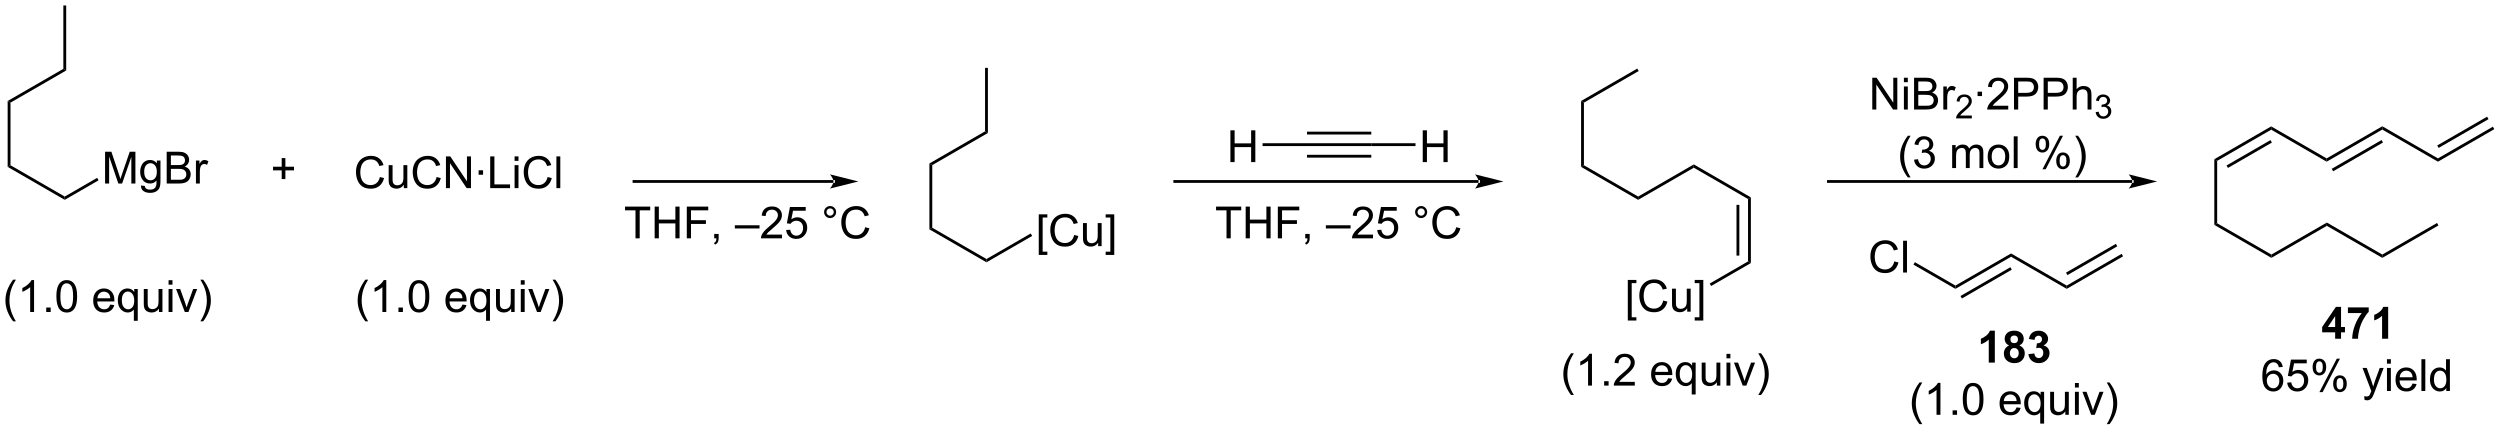 <?xml version="1.0" encoding="UTF-8"?>
<!DOCTYPE svg PUBLIC '-//W3C//DTD SVG 1.0//EN'
          'http://www.w3.org/TR/2001/REC-SVG-20010904/DTD/svg10.dtd'>
<svg stroke-dasharray="none" shape-rendering="auto" xmlns="http://www.w3.org/2000/svg" font-family="'Dialog'" text-rendering="auto" width="1024" fill-opacity="1" color-interpolation="auto" color-rendering="auto" preserveAspectRatio="xMidYMid meet" font-size="12px" viewBox="0 0 1024 176" fill="black" xmlns:xlink="http://www.w3.org/1999/xlink" stroke="black" image-rendering="auto" stroke-miterlimit="10" stroke-linecap="square" stroke-linejoin="miter" font-style="normal" stroke-width="1" height="176" stroke-dashoffset="0" font-weight="normal" stroke-opacity="1"
><!--Generated by the Batik Graphics2D SVG Generator--><defs id="genericDefs"
  /><g
  ><defs id="defs1"
    ><clipPath clipPathUnits="userSpaceOnUse" id="clipPath1"
      ><path d="M1.128 0.633 L461.632 0.633 L461.632 79.77 L1.128 79.77 L1.128 0.633 Z"
      /></clipPath
      ><clipPath clipPathUnits="userSpaceOnUse" id="clipPath2"
      ><path d="M-0.549 8.605 L-0.549 85.542 L447.151 85.542 L447.151 8.605 Z"
      /></clipPath
    ></defs
    ><g transform="scale(2.224,2.224) translate(-1.128,-0.633) matrix(1.029,0,0,1.029,1.693,-8.218)"
    ><path d="M11.299 21.233 L10.789 20.939 L10.789 9.577 L11.299 9.577 Z" stroke="none" clip-path="url(#clipPath2)"
    /></g
    ><g transform="matrix(2.287,0,0,2.287,1.256,-19.682)"
    ><path d="M1.332 26.988 L0.822 26.693 L10.789 20.939 L11.299 21.233 Z" stroke="none" clip-path="url(#clipPath2)"
    /></g
    ><g transform="matrix(2.287,0,0,2.287,1.256,-19.682)"
    ><path d="M1.332 38.202 L0.822 38.496 L0.822 26.693 L1.332 26.988 Z" stroke="none" clip-path="url(#clipPath2)"
    /></g
    ><g transform="matrix(2.287,0,0,2.287,1.256,-19.682)"
    ><path d="M11.044 43.809 L11.044 44.398 L0.822 38.496 L1.332 38.202 Z" stroke="none" clip-path="url(#clipPath2)"
    /></g
    ><g transform="matrix(2.287,0,0,2.287,1.256,-19.682)"
    ><path d="M18.269 41.474 L18.269 35.783 L19.402 35.783 L20.751 39.813 Q20.937 40.374 21.022 40.654 Q21.118 40.343 21.325 39.743 L22.686 35.783 L23.701 35.783 L23.701 41.474 L22.974 41.474 L22.974 36.71 L21.32 41.474 L20.642 41.474 L18.996 36.63 L18.996 41.474 L18.269 41.474 ZM24.697 41.816 L25.378 41.916 Q25.419 42.232 25.613 42.375 Q25.875 42.569 26.325 42.569 Q26.809 42.569 27.073 42.375 Q27.337 42.181 27.43 41.831 Q27.484 41.619 27.482 40.933 Q27.024 41.474 26.34 41.474 Q25.489 41.474 25.023 40.861 Q24.557 40.247 24.557 39.388 Q24.557 38.798 24.77 38.301 Q24.984 37.802 25.391 37.53 Q25.797 37.258 26.343 37.258 Q27.073 37.258 27.546 37.848 L27.546 37.352 L28.191 37.352 L28.191 40.915 Q28.191 41.878 27.994 42.279 Q27.8 42.682 27.373 42.916 Q26.949 43.148 26.328 43.148 Q25.59 43.148 25.134 42.815 Q24.682 42.483 24.697 41.816 ZM25.277 39.339 Q25.277 40.149 25.598 40.522 Q25.921 40.894 26.405 40.894 Q26.887 40.894 27.213 40.524 Q27.539 40.154 27.539 39.362 Q27.539 38.604 27.202 38.221 Q26.868 37.835 26.395 37.835 Q25.929 37.835 25.603 38.216 Q25.277 38.594 25.277 39.339 ZM29.305 41.474 L29.305 35.783 L31.44 35.783 Q32.092 35.783 32.485 35.957 Q32.881 36.127 33.104 36.487 Q33.327 36.847 33.327 37.238 Q33.327 37.602 33.127 37.926 Q32.931 38.247 32.532 38.446 Q33.047 38.596 33.324 38.961 Q33.603 39.326 33.603 39.823 Q33.603 40.224 33.433 40.568 Q33.264 40.91 33.016 41.096 Q32.767 41.282 32.392 41.378 Q32.02 41.474 31.476 41.474 L29.305 41.474 ZM30.058 38.174 L31.29 38.174 Q31.789 38.174 32.007 38.107 Q32.294 38.022 32.439 37.825 Q32.586 37.626 32.586 37.328 Q32.586 37.044 32.449 36.829 Q32.315 36.614 32.061 36.534 Q31.81 36.453 31.197 36.453 L30.058 36.453 L30.058 38.174 ZM30.058 40.801 L31.476 40.801 Q31.841 40.801 31.988 40.775 Q32.247 40.729 32.421 40.62 Q32.597 40.511 32.708 40.304 Q32.822 40.095 32.822 39.823 Q32.822 39.505 32.659 39.272 Q32.496 39.036 32.206 38.941 Q31.919 38.845 31.375 38.845 L30.058 38.845 L30.058 40.801 ZM34.543 41.474 L34.543 37.352 L35.172 37.352 L35.172 37.975 Q35.412 37.538 35.614 37.398 Q35.819 37.258 36.065 37.258 Q36.416 37.258 36.781 37.483 L36.541 38.13 Q36.284 37.98 36.028 37.98 Q35.8 37.98 35.617 38.117 Q35.436 38.255 35.358 38.501 Q35.242 38.873 35.242 39.316 L35.242 41.474 L34.543 41.474 Z" stroke="none" clip-path="url(#clipPath2)"
    /></g
    ><g transform="matrix(2.287,0,0,2.287,1.256,-19.682)"
    ><path d="M16.845 40.459 L17.1 40.901 L11.044 44.398 L11.044 43.809 Z" stroke="none" clip-path="url(#clipPath2)"
    /></g
    ><g transform="matrix(2.287,0,0,2.287,1.256,-19.682)"
    ><path d="M67.483 40.31 L68.236 40.499 Q68 41.428 67.384 41.917 Q66.768 42.403 65.881 42.403 Q64.959 42.403 64.382 42.028 Q63.808 41.653 63.505 40.944 Q63.205 40.232 63.205 39.417 Q63.205 38.527 63.544 37.867 Q63.885 37.204 64.512 36.86 Q65.138 36.516 65.891 36.516 Q66.745 36.516 67.327 36.951 Q67.909 37.386 68.14 38.175 L67.397 38.348 Q67.2 37.727 66.823 37.445 Q66.447 37.16 65.876 37.16 Q65.221 37.16 64.778 37.476 Q64.338 37.789 64.16 38.32 Q63.981 38.85 63.981 39.412 Q63.981 40.139 64.193 40.68 Q64.406 41.221 64.851 41.49 Q65.298 41.757 65.819 41.757 Q66.45 41.757 66.887 41.392 Q67.327 41.027 67.483 40.31 ZM71.777 42.305 L71.777 41.7 Q71.296 42.398 70.468 42.398 Q70.103 42.398 69.787 42.258 Q69.471 42.119 69.316 41.907 Q69.163 41.694 69.101 41.389 Q69.06 41.182 69.06 40.737 L69.06 38.183 L69.759 38.183 L69.759 40.468 Q69.759 41.016 69.8 41.205 Q69.867 41.482 70.079 41.64 Q70.294 41.795 70.607 41.795 Q70.923 41.795 71.197 41.635 Q71.474 41.474 71.588 41.197 Q71.702 40.918 71.702 40.39 L71.702 38.183 L72.401 38.183 L72.401 42.305 L71.777 42.305 ZM77.645 40.31 L78.398 40.499 Q78.163 41.428 77.547 41.917 Q76.931 42.403 76.043 42.403 Q75.122 42.403 74.545 42.028 Q73.97 41.653 73.668 40.944 Q73.367 40.232 73.367 39.417 Q73.367 38.527 73.706 37.867 Q74.048 37.204 74.674 36.86 Q75.3 36.516 76.054 36.516 Q76.908 36.516 77.49 36.951 Q78.072 37.386 78.302 38.175 L77.56 38.348 Q77.363 37.727 76.985 37.445 Q76.61 37.16 76.038 37.16 Q75.383 37.16 74.941 37.476 Q74.501 37.789 74.322 38.32 Q74.144 38.85 74.144 39.412 Q74.144 40.139 74.356 40.68 Q74.568 41.221 75.013 41.49 Q75.461 41.757 75.981 41.757 Q76.613 41.757 77.05 41.392 Q77.49 41.027 77.645 40.31 ZM79.318 42.305 L79.318 36.614 L80.092 36.614 L83.081 41.081 L83.081 36.614 L83.803 36.614 L83.803 42.305 L83.029 42.305 L80.04 37.833 L80.04 42.305 L79.318 42.305 ZM85.173 39.901 L85.173 39.106 L85.968 39.106 L85.968 39.901 L85.173 39.901 ZM87.245 42.305 L87.245 36.614 L87.998 36.614 L87.998 41.632 L90.801 41.632 L90.801 42.305 L87.245 42.305 ZM91.612 37.417 L91.612 36.614 L92.311 36.614 L92.311 37.417 L91.612 37.417 ZM91.612 42.305 L91.612 38.183 L92.311 38.183 L92.311 42.305 L91.612 42.305 ZM97.524 40.31 L98.277 40.499 Q98.042 41.428 97.426 41.917 Q96.81 42.403 95.922 42.403 Q95.001 42.403 94.424 42.028 Q93.849 41.653 93.546 40.944 Q93.246 40.232 93.246 39.417 Q93.246 38.527 93.585 37.867 Q93.927 37.204 94.553 36.86 Q95.179 36.516 95.933 36.516 Q96.787 36.516 97.369 36.951 Q97.951 37.386 98.181 38.175 L97.439 38.348 Q97.242 37.727 96.864 37.445 Q96.489 37.16 95.917 37.16 Q95.262 37.16 94.82 37.476 Q94.38 37.789 94.201 38.32 Q94.023 38.85 94.023 39.412 Q94.023 40.139 94.235 40.68 Q94.447 41.221 94.892 41.49 Q95.34 41.757 95.86 41.757 Q96.492 41.757 96.929 41.392 Q97.369 41.027 97.524 40.31 ZM99.101 42.305 L99.101 36.614 L99.8 36.614 L99.8 42.305 L99.101 42.305 Z" stroke="none" clip-path="url(#clipPath2)"
    /></g
    ><g transform="matrix(2.287,0,0,2.287,1.256,-19.682)"
    ><path d="M1.802 66.158 Q1.222 65.428 0.821 64.45 Q0.423 63.469 0.423 62.421 Q0.423 61.497 0.723 60.651 Q1.072 59.67 1.802 58.694 L2.302 58.694 Q1.833 59.502 1.681 59.848 Q1.445 60.384 1.308 60.966 Q1.142 61.691 1.142 62.426 Q1.142 64.292 2.302 66.158 L1.802 66.158 ZM5.552 64.483 L4.853 64.483 L4.853 60.029 Q4.6 60.27 4.191 60.511 Q3.782 60.752 3.456 60.873 L3.456 60.198 Q4.041 59.921 4.478 59.53 Q4.918 59.137 5.102 58.769 L5.552 58.769 L5.552 64.483 ZM7.732 64.483 L7.732 63.686 L8.529 63.686 L8.529 64.483 L7.732 64.483 ZM9.55 61.675 Q9.55 60.666 9.757 60.053 Q9.964 59.437 10.373 59.103 Q10.785 58.769 11.406 58.769 Q11.864 58.769 12.208 58.953 Q12.555 59.137 12.78 59.486 Q13.005 59.833 13.132 60.332 Q13.261 60.829 13.261 61.675 Q13.261 62.677 13.054 63.293 Q12.85 63.909 12.438 64.245 Q12.03 64.582 11.406 64.582 Q10.583 64.582 10.112 63.989 Q9.55 63.28 9.55 61.675 ZM10.267 61.675 Q10.267 63.078 10.596 63.541 Q10.925 64.004 11.406 64.004 Q11.887 64.004 12.213 63.539 Q12.542 63.073 12.542 61.675 Q12.542 60.27 12.213 59.809 Q11.887 59.346 11.398 59.346 Q10.917 59.346 10.63 59.755 Q10.267 60.275 10.267 61.675 ZM19.195 63.156 L19.917 63.244 Q19.747 63.878 19.283 64.227 Q18.823 64.576 18.106 64.576 Q17.2 64.576 16.67 64.02 Q16.142 63.461 16.142 62.457 Q16.142 61.416 16.677 60.842 Q17.213 60.267 18.067 60.267 Q18.893 60.267 19.415 60.832 Q19.941 61.393 19.941 62.413 Q19.941 62.475 19.938 62.599 L16.864 62.599 Q16.902 63.28 17.247 63.642 Q17.593 64.002 18.108 64.002 Q18.494 64.002 18.766 63.8 Q19.038 63.598 19.195 63.156 ZM16.902 62.025 L19.203 62.025 Q19.157 61.505 18.939 61.246 Q18.605 60.842 18.075 60.842 Q17.593 60.842 17.265 61.166 Q16.936 61.486 16.902 62.025 ZM23.423 66.064 L23.423 64.043 Q23.26 64.274 22.967 64.426 Q22.675 64.576 22.344 64.576 Q21.611 64.576 21.081 63.992 Q20.55 63.404 20.55 62.382 Q20.55 61.761 20.765 61.269 Q20.982 60.775 21.391 60.521 Q21.8 60.267 22.289 60.267 Q23.055 60.267 23.493 60.912 L23.493 60.361 L24.122 60.361 L24.122 66.064 L23.423 66.064 ZM21.27 62.41 Q21.27 63.205 21.603 63.603 Q21.937 64.002 22.403 64.002 Q22.848 64.002 23.169 63.624 Q23.493 63.244 23.493 62.472 Q23.493 61.65 23.154 61.235 Q22.815 60.819 22.357 60.819 Q21.901 60.819 21.585 61.204 Q21.27 61.59 21.27 62.41 ZM27.919 64.483 L27.919 63.878 Q27.438 64.576 26.61 64.576 Q26.245 64.576 25.929 64.437 Q25.613 64.297 25.458 64.085 Q25.305 63.873 25.243 63.567 Q25.202 63.36 25.202 62.915 L25.202 60.361 L25.901 60.361 L25.901 62.646 Q25.901 63.194 25.942 63.383 Q26.009 63.66 26.221 63.818 Q26.436 63.973 26.75 63.973 Q27.065 63.973 27.34 63.813 Q27.616 63.653 27.73 63.376 Q27.844 63.096 27.844 62.568 L27.844 60.361 L28.543 60.361 L28.543 64.483 L27.919 64.483 ZM29.641 59.595 L29.641 58.792 L30.34 58.792 L30.34 59.595 L29.641 59.595 ZM29.641 64.483 L29.641 60.361 L30.34 60.361 L30.34 64.483 L29.641 64.483 ZM32.549 64.483 L30.981 60.361 L31.718 60.361 L32.603 62.83 Q32.748 63.228 32.867 63.66 Q32.96 63.334 33.129 62.876 L34.045 60.361 L34.762 60.361 L33.201 64.483 L32.549 64.483 ZM35.838 66.158 L35.336 66.158 Q36.498 64.292 36.498 62.426 Q36.498 61.696 36.33 60.977 Q36.198 60.394 35.962 59.859 Q35.81 59.509 35.336 58.694 L35.838 58.694 Q36.568 59.67 36.917 60.651 Q37.215 61.497 37.215 62.421 Q37.215 63.469 36.814 64.45 Q36.413 65.428 35.838 66.158 Z" stroke="none" clip-path="url(#clipPath2)"
    /></g
    ><g transform="matrix(2.287,0,0,2.287,1.256,-19.682)"
    ><path d="M64.884 66.158 Q64.304 65.428 63.903 64.45 Q63.505 63.469 63.505 62.421 Q63.505 61.497 63.805 60.651 Q64.154 59.67 64.884 58.694 L65.383 58.694 Q64.915 59.502 64.762 59.848 Q64.527 60.384 64.39 60.966 Q64.224 61.691 64.224 62.426 Q64.224 64.292 65.383 66.158 L64.884 66.158 ZM68.634 64.483 L67.935 64.483 L67.935 60.029 Q67.681 60.27 67.273 60.511 Q66.864 60.752 66.538 60.873 L66.538 60.198 Q67.123 59.921 67.56 59.53 Q68 59.137 68.184 58.769 L68.634 58.769 L68.634 64.483 ZM70.814 64.483 L70.814 63.686 L71.611 63.686 L71.611 64.483 L70.814 64.483 ZM72.632 61.675 Q72.632 60.666 72.839 60.053 Q73.046 59.437 73.455 59.103 Q73.867 58.769 74.488 58.769 Q74.946 58.769 75.29 58.953 Q75.637 59.137 75.862 59.486 Q76.087 59.833 76.214 60.332 Q76.343 60.829 76.343 61.675 Q76.343 62.677 76.136 63.293 Q75.932 63.909 75.52 64.245 Q75.111 64.582 74.488 64.582 Q73.665 64.582 73.194 63.989 Q72.632 63.28 72.632 61.675 ZM73.349 61.675 Q73.349 63.078 73.678 63.541 Q74.006 64.004 74.488 64.004 Q74.969 64.004 75.295 63.539 Q75.624 63.073 75.624 61.675 Q75.624 60.27 75.295 59.809 Q74.969 59.346 74.48 59.346 Q73.999 59.346 73.711 59.755 Q73.349 60.275 73.349 61.675 ZM82.277 63.156 L82.999 63.244 Q82.828 63.878 82.365 64.227 Q81.904 64.576 81.188 64.576 Q80.282 64.576 79.751 64.02 Q79.224 63.461 79.224 62.457 Q79.224 61.416 79.759 60.842 Q80.295 60.267 81.149 60.267 Q81.974 60.267 82.497 60.832 Q83.022 61.393 83.022 62.413 Q83.022 62.475 83.02 62.599 L79.945 62.599 Q79.984 63.28 80.329 63.642 Q80.675 64.002 81.19 64.002 Q81.576 64.002 81.848 63.8 Q82.119 63.598 82.277 63.156 ZM79.984 62.025 L82.285 62.025 Q82.238 61.505 82.021 61.246 Q81.687 60.842 81.157 60.842 Q80.675 60.842 80.347 61.166 Q80.018 61.486 79.984 62.025 ZM86.504 66.064 L86.504 64.043 Q86.341 64.274 86.049 64.426 Q85.757 64.576 85.425 64.576 Q84.693 64.576 84.162 63.992 Q83.632 63.404 83.632 62.382 Q83.632 61.761 83.847 61.269 Q84.064 60.775 84.473 60.521 Q84.882 60.267 85.371 60.267 Q86.137 60.267 86.574 60.912 L86.574 60.361 L87.203 60.361 L87.203 66.064 L86.504 66.064 ZM84.351 62.41 Q84.351 63.205 84.685 63.603 Q85.019 64.002 85.485 64.002 Q85.93 64.002 86.251 63.624 Q86.574 63.244 86.574 62.472 Q86.574 61.65 86.235 61.235 Q85.896 60.819 85.438 60.819 Q84.983 60.819 84.667 61.204 Q84.351 61.59 84.351 62.41 ZM91.001 64.483 L91.001 63.878 Q90.52 64.576 89.692 64.576 Q89.327 64.576 89.011 64.437 Q88.695 64.297 88.54 64.085 Q88.387 63.873 88.325 63.567 Q88.284 63.36 88.284 62.915 L88.284 60.361 L88.982 60.361 L88.982 62.646 Q88.982 63.194 89.024 63.383 Q89.091 63.66 89.303 63.818 Q89.518 63.973 89.831 63.973 Q90.147 63.973 90.421 63.813 Q90.698 63.653 90.812 63.376 Q90.926 63.096 90.926 62.568 L90.926 60.361 L91.625 60.361 L91.625 64.483 L91.001 64.483 ZM92.723 59.595 L92.723 58.792 L93.422 58.792 L93.422 59.595 L92.723 59.595 ZM92.723 64.483 L92.723 60.361 L93.422 60.361 L93.422 64.483 L92.723 64.483 ZM95.631 64.483 L94.062 60.361 L94.8 60.361 L95.685 62.83 Q95.83 63.228 95.949 63.66 Q96.042 63.334 96.21 62.876 L97.126 60.361 L97.843 60.361 L96.283 64.483 L95.631 64.483 ZM98.92 66.158 L98.418 66.158 Q99.58 64.292 99.58 62.426 Q99.58 61.696 99.412 60.977 Q99.28 60.394 99.044 59.859 Q98.891 59.509 98.418 58.694 L98.92 58.694 Q99.65 59.67 99.999 60.651 Q100.297 61.497 100.297 62.421 Q100.297 63.469 99.896 64.45 Q99.494 65.428 98.92 66.158 Z" stroke="none" clip-path="url(#clipPath2)"
    /></g
    ><g transform="matrix(2.287,0,0,2.287,1.256,-19.682)"
    ><path d="M148.724 41.361 L148.724 41.361 L113.003 41.361 L112.748 41.361 L112.748 40.851 L113.003 40.851 L148.724 40.851 L148.979 40.851 L148.979 41.361 ZM153.188 41.106 L148.086 39.831 C148.086 39.831 148.724 40.548 148.724 41.106 C148.724 41.664 148.086 42.382 148.086 42.382 Z" stroke="none" clip-path="url(#clipPath2)"
    /></g
    ><g transform="matrix(2.287,0,0,2.287,1.256,-19.682)"
    ><path d="M113.268 51.296 L113.268 46.276 L111.391 46.276 L111.391 45.605 L115.902 45.605 L115.902 46.276 L114.021 46.276 L114.021 51.296 L113.268 51.296 ZM116.698 51.296 L116.698 45.605 L117.451 45.605 L117.451 47.942 L120.409 47.942 L120.409 45.605 L121.162 45.605 L121.162 51.296 L120.409 51.296 L120.409 48.613 L117.451 48.613 L117.451 51.296 L116.698 51.296 ZM122.455 51.296 L122.455 45.605 L126.295 45.605 L126.295 46.276 L123.208 46.276 L123.208 48.038 L125.879 48.038 L125.879 48.711 L123.208 48.711 L123.208 51.296 L122.455 51.296 ZM127.365 51.296 L127.365 50.499 L128.162 50.499 L128.162 51.296 Q128.162 51.736 128.007 52.005 Q127.852 52.274 127.513 52.422 L127.319 52.124 Q127.541 52.026 127.645 51.837 Q127.751 51.651 127.761 51.296 L127.365 51.296 ZM131.061 49.518 L131.061 48.954 L135.483 48.954 L135.483 49.518 L131.061 49.518 ZM139.501 50.623 L139.501 51.296 L135.738 51.296 Q135.731 51.043 135.821 50.81 Q135.964 50.427 136.279 50.054 Q136.598 49.681 137.195 49.192 Q138.122 48.431 138.448 47.986 Q138.774 47.541 138.774 47.145 Q138.774 46.731 138.476 46.447 Q138.181 46.159 137.703 46.159 Q137.198 46.159 136.895 46.462 Q136.592 46.765 136.59 47.3 L135.87 47.228 Q135.945 46.423 136.427 46.004 Q136.908 45.582 137.718 45.582 Q138.538 45.582 139.015 46.038 Q139.493 46.49 139.493 47.161 Q139.493 47.502 139.354 47.834 Q139.214 48.162 138.888 48.527 Q138.564 48.892 137.811 49.529 Q137.182 50.057 137.004 50.245 Q136.825 50.434 136.709 50.623 L139.501 50.623 ZM140.25 49.806 L140.983 49.743 Q141.066 50.279 141.361 50.548 Q141.658 50.817 142.077 50.817 Q142.582 50.817 142.931 50.437 Q143.281 50.057 143.281 49.428 Q143.281 48.83 142.944 48.486 Q142.611 48.139 142.067 48.139 Q141.728 48.139 141.456 48.294 Q141.185 48.447 141.029 48.69 L140.375 48.605 L140.926 45.683 L143.754 45.683 L143.754 46.351 L141.485 46.351 L141.177 47.88 Q141.689 47.523 142.253 47.523 Q142.999 47.523 143.511 48.041 Q144.024 48.556 144.024 49.366 Q144.024 50.139 143.573 50.701 Q143.025 51.395 142.077 51.395 Q141.301 51.395 140.809 50.96 Q140.32 50.522 140.25 49.806 ZM147.046 46.584 Q147.046 46.136 147.362 45.823 Q147.68 45.507 148.123 45.507 Q148.573 45.507 148.886 45.823 Q149.202 46.136 149.202 46.584 Q149.202 47.029 148.884 47.347 Q148.568 47.663 148.123 47.663 Q147.68 47.663 147.362 47.35 Q147.046 47.034 147.046 46.584 ZM147.471 46.584 Q147.471 46.855 147.662 47.047 Q147.854 47.238 148.125 47.238 Q148.394 47.238 148.586 47.047 Q148.778 46.855 148.778 46.584 Q148.778 46.312 148.586 46.12 Q148.394 45.926 148.125 45.926 Q147.854 45.926 147.662 46.12 Q147.471 46.312 147.471 46.584 ZM154.402 49.301 L155.155 49.49 Q154.92 50.419 154.304 50.908 Q153.688 51.395 152.8 51.395 Q151.879 51.395 151.302 51.019 Q150.727 50.644 150.425 49.935 Q150.125 49.223 150.125 48.408 Q150.125 47.518 150.464 46.858 Q150.805 46.196 151.431 45.851 Q152.058 45.507 152.811 45.507 Q153.665 45.507 154.247 45.942 Q154.829 46.377 155.06 47.166 L154.317 47.339 Q154.12 46.718 153.742 46.436 Q153.367 46.151 152.795 46.151 Q152.141 46.151 151.698 46.467 Q151.258 46.78 151.079 47.311 Q150.901 47.841 150.901 48.403 Q150.901 49.13 151.113 49.671 Q151.325 50.212 151.77 50.481 Q152.218 50.748 152.738 50.748 Q153.37 50.748 153.807 50.383 Q154.247 50.018 154.402 49.301 Z" stroke="none" clip-path="url(#clipPath2)"
    /></g
    ><g transform="matrix(2.287,0,0,2.287,1.256,-19.682)"
    ><path d="M176.384 32.422 L175.874 32.128 L175.874 20.766 L176.384 20.766 Z" stroke="none" clip-path="url(#clipPath2)"
    /></g
    ><g transform="matrix(2.287,0,0,2.287,1.256,-19.682)"
    ><path d="M166.417 38.177 L165.907 37.882 L175.874 32.128 L176.384 32.422 Z" stroke="none" clip-path="url(#clipPath2)"
    /></g
    ><g transform="matrix(2.287,0,0,2.287,1.256,-19.682)"
    ><path d="M166.417 49.391 L165.907 49.685 L165.907 37.882 L166.417 38.177 Z" stroke="none" clip-path="url(#clipPath2)"
    /></g
    ><g transform="matrix(2.287,0,0,2.287,1.256,-19.682)"
    ><path d="M176.129 54.998 L176.129 55.587 L165.907 49.685 L166.417 49.391 Z" stroke="none" clip-path="url(#clipPath2)"
    /></g
    ><g transform="matrix(2.287,0,0,2.287,1.256,-19.682)"
    ><path d="M185.491 54.264 L185.491 46.992 L187.03 46.992 L187.03 47.569 L186.189 47.569 L186.189 53.684 L187.03 53.684 L187.03 54.264 L185.491 54.264 ZM191.832 50.688 L192.585 50.877 Q192.35 51.806 191.734 52.295 Q191.118 52.781 190.23 52.781 Q189.309 52.781 188.732 52.406 Q188.157 52.031 187.855 51.322 Q187.554 50.61 187.554 49.795 Q187.554 48.905 187.893 48.245 Q188.235 47.582 188.861 47.238 Q189.488 46.894 190.241 46.894 Q191.095 46.894 191.677 47.329 Q192.259 47.763 192.49 48.553 L191.747 48.726 Q191.55 48.105 191.172 47.823 Q190.797 47.538 190.225 47.538 Q189.571 47.538 189.128 47.854 Q188.688 48.167 188.509 48.697 Q188.331 49.228 188.331 49.79 Q188.331 50.517 188.543 51.058 Q188.755 51.599 189.2 51.868 Q189.648 52.134 190.168 52.134 Q190.8 52.134 191.237 51.769 Q191.677 51.404 191.832 50.688 ZM196.127 52.683 L196.127 52.077 Q195.646 52.776 194.817 52.776 Q194.452 52.776 194.137 52.636 Q193.821 52.497 193.666 52.284 Q193.513 52.072 193.451 51.767 Q193.41 51.56 193.41 51.115 L193.41 48.56 L194.108 48.56 L194.108 50.846 Q194.108 51.394 194.15 51.583 Q194.217 51.86 194.429 52.018 Q194.644 52.173 194.957 52.173 Q195.273 52.173 195.547 52.013 Q195.824 51.852 195.938 51.575 Q196.052 51.296 196.052 50.768 L196.052 48.56 L196.751 48.56 L196.751 52.683 L196.127 52.683 ZM199.014 54.264 L197.474 54.264 L197.474 53.684 L198.315 53.684 L198.315 47.569 L197.474 47.569 L197.474 46.992 L199.014 46.992 L199.014 54.264 Z" stroke="none" clip-path="url(#clipPath2)"
    /></g
    ><g transform="matrix(2.287,0,0,2.287,1.256,-19.682)"
    ><path d="M176.129 55.587 L176.129 54.998 L184.054 50.422 L184.309 50.864 Z" stroke="none" clip-path="url(#clipPath2)"
    /></g
    ><g transform="matrix(2.287,0,0,2.287,1.256,-19.682)"
    ><path d="M264.26 41.361 L264.26 41.361 L209.858 41.361 L209.603 41.361 L209.603 40.851 L209.858 40.851 L264.26 40.851 L264.515 40.851 L264.515 41.361 ZM268.725 41.106 L263.623 39.831 C263.623 39.831 264.26 40.548 264.26 41.106 C264.26 41.664 263.623 42.382 263.623 42.382 Z" stroke="none" clip-path="url(#clipPath2)"
    /></g
    ><g transform="matrix(2.287,0,0,2.287,1.256,-19.682)"
    ><path d="M233.537 34.768 L233.537 34.258 L245.046 34.258 L245.046 34.768 ZM233.537 32.696 L245.046 32.696 L245.046 32.186 L233.537 32.186 ZM233.537 36.839 L245.046 36.839 L245.046 36.329 L233.537 36.329 Z" stroke="none" clip-path="url(#clipPath2)"
    /></g
    ><g transform="matrix(2.287,0,0,2.287,1.256,-19.682)"
    ><path d="M254.262 37.638 L254.262 31.947 L255.015 31.947 L255.015 34.284 L257.973 34.284 L257.973 31.947 L258.726 31.947 L258.726 37.638 L257.973 37.638 L257.973 34.954 L255.015 34.954 L255.015 37.638 L254.262 37.638 Z" stroke="none" clip-path="url(#clipPath2)"
    /></g
    ><g transform="matrix(2.287,0,0,2.287,1.256,-19.682)"
    ><path d="M245.046 34.768 L245.046 34.258 L252.966 34.258 L252.966 34.768 Z" stroke="none" clip-path="url(#clipPath2)"
    /></g
    ><g transform="matrix(2.287,0,0,2.287,1.256,-19.682)"
    ><path d="M219.816 37.638 L219.816 31.947 L220.569 31.947 L220.569 34.284 L223.527 34.284 L223.527 31.947 L224.28 31.947 L224.28 37.638 L223.527 37.638 L223.527 34.954 L220.569 34.954 L220.569 37.638 L219.816 37.638 Z" stroke="none" clip-path="url(#clipPath2)"
    /></g
    ><g transform="matrix(2.287,0,0,2.287,1.256,-19.682)"
    ><path d="M233.537 34.258 L233.537 34.768 L225.573 34.768 L225.573 34.258 Z" stroke="none" clip-path="url(#clipPath2)"
    /></g
    ><g transform="matrix(2.287,0,0,2.287,1.256,-19.682)"
    ><path d="M219.121 51.296 L219.121 46.276 L217.245 46.276 L217.245 45.605 L221.756 45.605 L221.756 46.276 L219.874 46.276 L219.874 51.296 L219.121 51.296 ZM222.551 51.296 L222.551 45.605 L223.304 45.605 L223.304 47.942 L226.262 47.942 L226.262 45.605 L227.015 45.605 L227.015 51.296 L226.262 51.296 L226.262 48.613 L223.304 48.613 L223.304 51.296 L222.551 51.296 ZM228.308 51.296 L228.308 45.605 L232.149 45.605 L232.149 46.276 L229.061 46.276 L229.061 48.038 L231.732 48.038 L231.732 48.711 L229.061 48.711 L229.061 51.296 L228.308 51.296 ZM233.219 51.296 L233.219 50.499 L234.016 50.499 L234.016 51.296 Q234.016 51.736 233.86 52.005 Q233.705 52.274 233.366 52.422 L233.172 52.124 Q233.395 52.026 233.498 51.837 Q233.604 51.651 233.614 51.296 L233.219 51.296 ZM236.914 49.518 L236.914 48.954 L241.337 48.954 L241.337 49.518 L236.914 49.518 ZM245.355 50.623 L245.355 51.296 L241.592 51.296 Q241.584 51.043 241.674 50.81 Q241.817 50.427 242.133 50.054 Q242.451 49.681 243.049 49.192 Q243.975 48.431 244.301 47.986 Q244.627 47.541 244.627 47.145 Q244.627 46.731 244.33 46.447 Q244.035 46.159 243.556 46.159 Q243.051 46.159 242.749 46.462 Q242.446 46.765 242.443 47.3 L241.724 47.228 Q241.799 46.423 242.28 46.004 Q242.761 45.582 243.571 45.582 Q244.392 45.582 244.868 46.038 Q245.347 46.49 245.347 47.161 Q245.347 47.502 245.207 47.834 Q245.067 48.162 244.741 48.527 Q244.418 48.892 243.665 49.529 Q243.036 50.057 242.857 50.245 Q242.679 50.434 242.562 50.623 L245.355 50.623 ZM246.104 49.806 L246.836 49.743 Q246.919 50.279 247.214 50.548 Q247.512 50.817 247.931 50.817 Q248.435 50.817 248.785 50.437 Q249.134 50.057 249.134 49.428 Q249.134 48.83 248.798 48.486 Q248.464 48.139 247.92 48.139 Q247.581 48.139 247.31 48.294 Q247.038 48.447 246.883 48.69 L246.228 48.605 L246.779 45.683 L249.608 45.683 L249.608 46.351 L247.338 46.351 L247.03 47.88 Q247.543 47.523 248.107 47.523 Q248.852 47.523 249.364 48.041 Q249.877 48.556 249.877 49.366 Q249.877 50.139 249.427 50.701 Q248.878 51.395 247.931 51.395 Q247.154 51.395 246.663 50.96 Q246.174 50.522 246.104 49.806 ZM252.899 46.584 Q252.899 46.136 253.215 45.823 Q253.534 45.507 253.976 45.507 Q254.426 45.507 254.739 45.823 Q255.055 46.136 255.055 46.584 Q255.055 47.029 254.737 47.347 Q254.421 47.663 253.976 47.663 Q253.534 47.663 253.215 47.35 Q252.899 47.034 252.899 46.584 ZM253.324 46.584 Q253.324 46.855 253.515 47.047 Q253.707 47.238 253.979 47.238 Q254.248 47.238 254.439 47.047 Q254.631 46.855 254.631 46.584 Q254.631 46.312 254.439 46.12 Q254.248 45.926 253.979 45.926 Q253.707 45.926 253.515 46.12 Q253.324 46.312 253.324 46.584 ZM260.256 49.301 L261.009 49.49 Q260.773 50.419 260.157 50.908 Q259.541 51.395 258.654 51.395 Q257.732 51.395 257.155 51.019 Q256.581 50.644 256.278 49.935 Q255.978 49.223 255.978 48.408 Q255.978 47.518 256.317 46.858 Q256.658 46.196 257.285 45.851 Q257.911 45.507 258.664 45.507 Q259.518 45.507 260.1 45.942 Q260.683 46.377 260.913 47.166 L260.17 47.339 Q259.974 46.718 259.596 46.436 Q259.22 46.151 258.649 46.151 Q257.994 46.151 257.551 46.467 Q257.111 46.78 256.933 47.311 Q256.754 47.841 256.754 48.403 Q256.754 49.13 256.966 49.671 Q257.179 50.212 257.624 50.481 Q258.071 50.748 258.592 50.748 Q259.223 50.748 259.66 50.383 Q260.1 50.018 260.256 49.301 Z" stroke="none" clip-path="url(#clipPath2)"
    /></g
    ><g transform="matrix(2.287,0,0,2.287,1.256,-19.682)"
    ><path d="M283.132 38.202 L282.621 38.496 L282.621 26.693 L283.132 26.988 Z" stroke="none" clip-path="url(#clipPath2)"
    /></g
    ><g transform="matrix(2.287,0,0,2.287,1.256,-19.682)"
    ><path d="M292.843 43.809 L292.843 44.398 L282.621 38.496 L283.132 38.202 Z" stroke="none" clip-path="url(#clipPath2)"
    /></g
    ><g transform="matrix(2.287,0,0,2.287,1.256,-19.682)"
    ><path d="M302.81 38.054 L302.81 38.644 L292.843 44.398 L292.843 43.809 Z" stroke="none" clip-path="url(#clipPath2)"
    /></g
    ><g transform="matrix(2.287,0,0,2.287,1.256,-19.682)"
    ><path d="M313.032 43.956 L312.522 44.251 L302.81 38.644 L302.81 38.054 Z" stroke="none" clip-path="url(#clipPath2)"
    /></g
    ><g transform="matrix(2.287,0,0,2.287,1.256,-19.682)"
    ><path d="M312.522 44.251 L313.032 43.956 L313.032 55.719 L312.522 55.425 ZM310.457 45.295 L310.457 54.38 L310.967 54.38 L310.967 45.295 Z" stroke="none" clip-path="url(#clipPath2)"
    /></g
    ><g transform="matrix(2.287,0,0,2.287,1.256,-19.682)"
    ><path d="M290.989 66.013 L290.989 58.741 L292.528 58.741 L292.528 59.318 L291.687 59.318 L291.687 65.433 L292.528 65.433 L292.528 66.013 L290.989 66.013 ZM297.33 62.436 L298.083 62.625 Q297.848 63.554 297.232 64.043 Q296.616 64.53 295.728 64.53 Q294.807 64.53 294.23 64.154 Q293.655 63.779 293.353 63.07 Q293.052 62.358 293.052 61.543 Q293.052 60.653 293.391 59.993 Q293.733 59.331 294.359 58.986 Q294.986 58.642 295.739 58.642 Q296.593 58.642 297.175 59.077 Q297.757 59.512 297.988 60.301 L297.245 60.474 Q297.048 59.853 296.67 59.571 Q296.295 59.287 295.723 59.287 Q295.068 59.287 294.626 59.602 Q294.186 59.916 294.007 60.446 Q293.829 60.977 293.829 61.538 Q293.829 62.265 294.041 62.806 Q294.253 63.347 294.698 63.616 Q295.146 63.883 295.666 63.883 Q296.298 63.883 296.735 63.518 Q297.175 63.153 297.33 62.436 ZM301.625 64.431 L301.625 63.826 Q301.144 64.525 300.315 64.525 Q299.95 64.525 299.635 64.385 Q299.319 64.245 299.164 64.033 Q299.011 63.821 298.949 63.515 Q298.908 63.308 298.908 62.863 L298.908 60.309 L299.606 60.309 L299.606 62.594 Q299.606 63.143 299.648 63.331 Q299.715 63.608 299.927 63.766 Q300.142 63.922 300.455 63.922 Q300.771 63.922 301.045 63.761 Q301.322 63.601 301.436 63.324 Q301.55 63.044 301.55 62.516 L301.55 60.309 L302.248 60.309 L302.248 64.431 L301.625 64.431 ZM304.512 66.013 L302.972 66.013 L302.972 65.433 L303.813 65.433 L303.813 59.318 L302.972 59.318 L302.972 58.741 L304.512 58.741 L304.512 66.013 Z" stroke="none" clip-path="url(#clipPath2)"
    /></g
    ><g transform="matrix(2.287,0,0,2.287,1.256,-19.682)"
    ><path d="M312.522 55.425 L313.032 55.719 L305.915 59.828 L305.659 59.386 Z" stroke="none" clip-path="url(#clipPath2)"
    /></g
    ><g transform="matrix(2.287,0,0,2.287,1.256,-19.682)"
    ><path d="M283.132 26.988 L282.621 26.693 L292.681 20.885 L292.936 21.327 Z" stroke="none" clip-path="url(#clipPath2)"
    /></g
    ><g transform="matrix(2.287,0,0,2.287,1.256,-19.682)"
    ><path d="M334.774 28.219 L334.774 22.528 L335.548 22.528 L338.537 26.995 L338.537 22.528 L339.259 22.528 L339.259 28.219 L338.486 28.219 L335.497 23.747 L335.497 28.219 L334.774 28.219 ZM340.438 23.331 L340.438 22.528 L341.137 22.528 L341.137 23.331 L340.438 23.331 ZM340.438 28.219 L340.438 24.096 L341.137 24.096 L341.137 28.219 L340.438 28.219 ZM342.259 28.219 L342.259 22.528 L344.394 22.528 Q345.046 22.528 345.439 22.702 Q345.835 22.872 346.058 23.232 Q346.28 23.592 346.28 23.983 Q346.28 24.348 346.081 24.671 Q345.884 24.992 345.486 25.191 Q346.001 25.341 346.278 25.706 Q346.557 26.071 346.557 26.568 Q346.557 26.969 346.386 27.313 Q346.218 27.655 345.97 27.841 Q345.721 28.027 345.346 28.123 Q344.973 28.219 344.43 28.219 L342.259 28.219 ZM343.012 24.919 L344.244 24.919 Q344.743 24.919 344.96 24.852 Q345.248 24.767 345.393 24.57 Q345.54 24.371 345.54 24.073 Q345.54 23.788 345.403 23.574 Q345.268 23.359 345.015 23.279 Q344.764 23.198 344.15 23.198 L343.012 23.198 L343.012 24.919 ZM343.012 27.546 L344.43 27.546 Q344.795 27.546 344.942 27.52 Q345.201 27.474 345.375 27.365 Q345.55 27.256 345.662 27.049 Q345.776 26.84 345.776 26.568 Q345.776 26.25 345.613 26.017 Q345.45 25.781 345.16 25.686 Q344.872 25.59 344.329 25.59 L343.012 25.59 L343.012 27.546 ZM347.497 28.219 L347.497 24.096 L348.125 24.096 L348.125 24.72 Q348.366 24.283 348.568 24.143 Q348.772 24.003 349.018 24.003 Q349.37 24.003 349.735 24.229 L349.494 24.875 Q349.238 24.725 348.982 24.725 Q348.754 24.725 348.57 24.863 Q348.389 25 348.312 25.245 Q348.195 25.618 348.195 26.061 L348.195 28.219 L347.497 28.219 Z" stroke="none" clip-path="url(#clipPath2)"
    /></g
    ><g transform="matrix(2.287,0,0,2.287,1.256,-19.682)"
    ><path d="M352.605 29.304 L352.605 29.809 L349.783 29.809 Q349.777 29.619 349.845 29.444 Q349.952 29.157 350.188 28.877 Q350.427 28.598 350.875 28.231 Q351.57 27.66 351.815 27.327 Q352.059 26.993 352.059 26.696 Q352.059 26.385 351.836 26.172 Q351.615 25.956 351.256 25.956 Q350.877 25.956 350.65 26.183 Q350.423 26.41 350.421 26.812 L349.882 26.758 Q349.938 26.154 350.299 25.84 Q350.66 25.523 351.267 25.523 Q351.883 25.523 352.24 25.865 Q352.599 26.205 352.599 26.707 Q352.599 26.964 352.494 27.212 Q352.389 27.459 352.145 27.732 Q351.902 28.006 351.337 28.483 Q350.866 28.879 350.732 29.021 Q350.598 29.163 350.51 29.304 L352.605 29.304 Z" stroke="none" clip-path="url(#clipPath2)"
    /></g
    ><g transform="matrix(2.287,0,0,2.287,1.256,-19.682)"
    ><path d="M353.632 25.815 L353.632 25.02 L354.427 25.02 L354.427 25.815 L353.632 25.815 ZM359.125 27.546 L359.125 28.219 L355.362 28.219 Q355.355 27.965 355.445 27.733 Q355.587 27.349 355.903 26.977 Q356.221 26.604 356.819 26.115 Q357.746 25.354 358.072 24.909 Q358.398 24.464 358.398 24.068 Q358.398 23.654 358.1 23.369 Q357.805 23.082 357.327 23.082 Q356.822 23.082 356.519 23.385 Q356.216 23.688 356.214 24.223 L355.494 24.151 Q355.569 23.346 356.051 22.927 Q356.532 22.505 357.342 22.505 Q358.162 22.505 358.639 22.96 Q359.117 23.413 359.117 24.084 Q359.117 24.425 358.978 24.756 Q358.838 25.085 358.512 25.45 Q358.188 25.815 357.435 26.451 Q356.806 26.979 356.628 27.168 Q356.449 27.357 356.333 27.546 L359.125 27.546 ZM360.156 28.219 L360.156 22.528 L362.304 22.528 Q362.871 22.528 363.169 22.583 Q363.588 22.652 363.87 22.849 Q364.155 23.043 364.328 23.398 Q364.502 23.75 364.502 24.174 Q364.502 24.899 364.038 25.403 Q363.578 25.905 362.369 25.905 L360.909 25.905 L360.909 28.219 L360.156 28.219 ZM360.909 25.233 L362.382 25.233 Q363.112 25.233 363.417 24.961 Q363.725 24.689 363.725 24.197 Q363.725 23.84 363.544 23.587 Q363.363 23.331 363.068 23.25 Q362.879 23.198 362.366 23.198 L360.909 23.198 L360.909 25.233 ZM365.459 28.219 L365.459 22.528 L367.607 22.528 Q368.174 22.528 368.471 22.583 Q368.89 22.652 369.173 22.849 Q369.457 23.043 369.631 23.398 Q369.804 23.75 369.804 24.174 Q369.804 24.899 369.341 25.403 Q368.88 25.905 367.672 25.905 L366.212 25.905 L366.212 28.219 L365.459 28.219 ZM366.212 25.233 L367.685 25.233 Q368.414 25.233 368.72 24.961 Q369.028 24.689 369.028 24.197 Q369.028 23.84 368.847 23.587 Q368.665 23.331 368.37 23.25 Q368.182 23.198 367.669 23.198 L366.212 23.198 L366.212 25.233 ZM370.674 28.219 L370.674 22.528 L371.372 22.528 L371.372 24.57 Q371.861 24.003 372.607 24.003 Q373.065 24.003 373.401 24.184 Q373.74 24.363 373.885 24.681 Q374.03 25 374.03 25.605 L374.03 28.219 L373.331 28.219 L373.331 25.605 Q373.331 25.082 373.104 24.844 Q372.878 24.604 372.462 24.604 Q372.151 24.604 371.877 24.767 Q371.605 24.927 371.489 25.204 Q371.372 25.478 371.372 25.962 L371.372 28.219 L370.674 28.219 Z" stroke="none" clip-path="url(#clipPath2)"
    /></g
    ><g transform="matrix(2.287,0,0,2.287,1.256,-19.682)"
    ><path d="M374.786 28.681 L375.31 28.611 Q375.401 29.058 375.617 29.254 Q375.834 29.45 376.147 29.45 Q376.515 29.45 376.77 29.194 Q377.026 28.938 377.026 28.559 Q377.026 28.198 376.789 27.965 Q376.554 27.73 376.189 27.73 Q376.042 27.73 375.82 27.788 L375.879 27.328 Q375.931 27.334 375.962 27.334 Q376.298 27.334 376.566 27.16 Q376.834 26.985 376.834 26.62 Q376.834 26.333 376.638 26.145 Q376.443 25.954 376.135 25.954 Q375.828 25.954 375.625 26.146 Q375.421 26.339 375.363 26.723 L374.838 26.63 Q374.935 26.102 375.275 25.813 Q375.617 25.523 376.123 25.523 Q376.473 25.523 376.766 25.673 Q377.061 25.822 377.216 26.082 Q377.371 26.341 377.371 26.632 Q377.371 26.909 377.222 27.136 Q377.074 27.363 376.783 27.497 Q377.162 27.585 377.371 27.86 Q377.581 28.134 377.581 28.547 Q377.581 29.106 377.173 29.497 Q376.766 29.885 376.143 29.885 Q375.582 29.885 375.209 29.551 Q374.838 29.215 374.786 28.681 Z" stroke="none" clip-path="url(#clipPath2)"
    /></g
    ><g transform="matrix(2.287,0,0,2.287,1.256,-19.682)"
    ><path d="M341.139 40.383 Q340.559 39.653 340.158 38.675 Q339.76 37.694 339.76 36.646 Q339.76 35.722 340.06 34.876 Q340.409 33.895 341.139 32.919 L341.638 32.919 Q341.17 33.727 341.017 34.074 Q340.782 34.609 340.644 35.192 Q340.479 35.916 340.479 36.651 Q340.479 38.517 341.638 40.383 L341.139 40.383 ZM342.259 37.205 L342.958 37.112 Q343.08 37.707 343.367 37.968 Q343.657 38.23 344.074 38.23 Q344.565 38.23 344.904 37.888 Q345.246 37.547 345.246 37.042 Q345.246 36.561 344.93 36.25 Q344.617 35.937 344.13 35.937 Q343.934 35.937 343.639 36.015 L343.716 35.401 Q343.786 35.409 343.828 35.409 Q344.275 35.409 344.632 35.176 Q344.99 34.943 344.99 34.457 Q344.99 34.074 344.728 33.823 Q344.469 33.569 344.058 33.569 Q343.649 33.569 343.377 33.825 Q343.106 34.081 343.028 34.594 L342.329 34.47 Q342.459 33.766 342.911 33.38 Q343.367 32.995 344.042 32.995 Q344.508 32.995 344.899 33.194 Q345.292 33.393 345.499 33.74 Q345.706 34.084 345.706 34.472 Q345.706 34.842 345.507 35.145 Q345.31 35.448 344.922 35.626 Q345.427 35.743 345.706 36.11 Q345.986 36.475 345.986 37.026 Q345.986 37.772 345.442 38.292 Q344.899 38.809 344.068 38.809 Q343.32 38.809 342.824 38.364 Q342.329 37.917 342.259 37.205 ZM349.081 38.709 L349.081 34.586 L349.705 34.586 L349.705 35.163 Q349.899 34.86 350.22 34.677 Q350.543 34.493 350.955 34.493 Q351.413 34.493 351.705 34.684 Q352 34.873 352.119 35.215 Q352.608 34.493 353.392 34.493 Q354.006 34.493 354.334 34.832 Q354.666 35.171 354.666 35.877 L354.666 38.709 L353.972 38.709 L353.972 36.11 Q353.972 35.691 353.902 35.507 Q353.835 35.324 353.656 35.212 Q353.478 35.099 353.237 35.099 Q352.802 35.099 352.515 35.388 Q352.228 35.676 352.228 36.312 L352.228 38.709 L351.529 38.709 L351.529 36.03 Q351.529 35.564 351.358 35.331 Q351.188 35.099 350.799 35.099 Q350.504 35.099 350.253 35.254 Q350.005 35.409 349.891 35.709 Q349.78 36.007 349.78 36.568 L349.78 38.709 L349.081 38.709 ZM355.442 36.646 Q355.442 35.502 356.079 34.951 Q356.612 34.493 357.375 34.493 Q358.227 34.493 358.765 35.049 Q359.306 35.606 359.306 36.589 Q359.306 37.384 359.065 37.842 Q358.827 38.297 358.372 38.551 Q357.916 38.802 357.375 38.802 Q356.511 38.802 355.975 38.248 Q355.442 37.692 355.442 36.646 ZM356.161 36.646 Q356.161 37.438 356.506 37.834 Q356.853 38.227 357.375 38.227 Q357.895 38.227 358.24 37.831 Q358.586 37.435 358.586 36.623 Q358.586 35.859 358.24 35.466 Q357.893 35.07 357.375 35.07 Q356.853 35.07 356.506 35.463 Q356.161 35.854 356.161 36.646 ZM360.109 38.709 L360.109 33.018 L360.808 33.018 L360.808 38.709 L360.109 38.709 ZM364.038 34.384 Q364.038 33.773 364.343 33.346 Q364.651 32.919 365.233 32.919 Q365.769 32.919 366.118 33.303 Q366.47 33.685 366.47 34.426 Q366.47 35.148 366.116 35.538 Q365.761 35.929 365.241 35.929 Q364.724 35.929 364.379 35.546 Q364.038 35.161 364.038 34.384 ZM365.252 33.401 Q364.993 33.401 364.819 33.626 Q364.646 33.851 364.646 34.454 Q364.646 35 364.819 35.225 Q364.995 35.448 365.252 35.448 Q365.515 35.448 365.689 35.223 Q365.862 34.998 365.862 34.4 Q365.862 33.849 365.686 33.626 Q365.513 33.401 365.252 33.401 ZM365.257 38.918 L368.37 32.919 L368.937 32.919 L365.834 38.918 L365.257 38.918 ZM367.718 37.373 Q367.718 36.76 368.023 36.336 Q368.331 35.908 368.916 35.908 Q369.452 35.908 369.804 36.291 Q370.156 36.675 370.156 37.415 Q370.156 38.137 369.798 38.527 Q369.444 38.918 368.921 38.918 Q368.404 38.918 368.059 38.533 Q367.718 38.144 367.718 37.373 ZM368.937 36.39 Q368.673 36.39 368.499 36.615 Q368.326 36.84 368.326 37.443 Q368.326 37.987 368.499 38.212 Q368.675 38.437 368.932 38.437 Q369.201 38.437 369.371 38.212 Q369.545 37.987 369.545 37.389 Q369.545 36.838 369.369 36.615 Q369.195 36.39 368.937 36.39 ZM371.627 40.383 L371.125 40.383 Q372.287 38.517 372.287 36.651 Q372.287 35.921 372.118 35.202 Q371.986 34.62 371.751 34.084 Q371.598 33.735 371.125 32.919 L371.627 32.919 Q372.356 33.895 372.706 34.876 Q373.003 35.722 373.003 36.646 Q373.003 37.694 372.602 38.675 Q372.201 39.653 371.627 40.383 Z" stroke="none" clip-path="url(#clipPath2)"
    /></g
    ><g transform="matrix(2.287,0,0,2.287,1.256,-19.682)"
    ><path d="M381.331 41.361 L381.331 41.361 L326.928 41.361 L326.673 41.361 L326.673 40.851 L326.928 40.851 L381.331 40.851 L381.586 40.851 L381.586 41.361 ZM385.795 41.106 L380.693 39.831 C380.693 39.831 381.331 40.548 381.331 41.106 C381.331 41.664 380.693 42.382 380.693 42.382 Z" stroke="none" clip-path="url(#clipPath2)"
    /></g
    ><g transform="matrix(2.287,0,0,2.287,1.256,-19.682)"
    ><path d="M338.715 55.423 L339.468 55.612 Q339.233 56.541 338.617 57.03 Q338.001 57.517 337.113 57.517 Q336.192 57.517 335.615 57.141 Q335.04 56.766 334.738 56.057 Q334.437 55.345 334.437 54.53 Q334.437 53.64 334.776 52.98 Q335.118 52.318 335.744 51.973 Q336.37 51.629 337.124 51.629 Q337.978 51.629 338.56 52.064 Q339.142 52.499 339.373 53.288 L338.63 53.461 Q338.433 52.84 338.055 52.558 Q337.68 52.274 337.108 52.274 Q336.453 52.274 336.011 52.589 Q335.571 52.902 335.392 53.433 Q335.214 53.964 335.214 54.525 Q335.214 55.252 335.426 55.793 Q335.638 56.334 336.083 56.603 Q336.531 56.87 337.051 56.87 Q337.683 56.87 338.12 56.505 Q338.56 56.14 338.715 55.423 ZM340.293 57.418 L340.293 51.727 L340.991 51.727 L340.991 57.418 L340.293 57.418 Z" stroke="none" clip-path="url(#clipPath2)"
    /></g
    ><g transform="matrix(2.287,0,0,2.287,1.256,-19.682)"
    ><path d="M349.664 59.753 L349.664 60.342 L342.149 56.003 L342.404 55.562 Z" stroke="none" clip-path="url(#clipPath2)"
    /></g
    ><g transform="matrix(2.287,0,0,2.287,1.256,-19.682)"
    ><path d="M359.631 53.999 L359.631 54.588 L349.664 60.342 L349.664 59.753 ZM359.503 56.464 L350.572 61.621 L350.827 62.063 L359.759 56.906 Z" stroke="none" clip-path="url(#clipPath2)"
    /></g
    ><g transform="matrix(2.287,0,0,2.287,1.256,-19.682)"
    ><path d="M369.598 59.753 L369.598 60.342 L359.631 54.588 L359.631 53.999 Z" stroke="none" clip-path="url(#clipPath2)"
    /></g
    ><g transform="matrix(2.287,0,0,2.287,1.256,-19.682)"
    ><path d="M379.437 54.072 L379.692 54.514 L369.598 60.342 L369.598 59.753 ZM378.401 52.278 L369.47 57.435 L369.725 57.877 L378.656 52.72 Z" stroke="none" clip-path="url(#clipPath2)"
    /></g
    ><g transform="matrix(2.287,0,0,2.287,1.256,-19.682)"
    ><path d="M280.822 79.345 Q280.242 78.615 279.841 77.637 Q279.442 76.656 279.442 75.608 Q279.442 74.684 279.743 73.838 Q280.092 72.857 280.822 71.881 L281.321 71.881 Q280.853 72.689 280.7 73.035 Q280.464 73.571 280.327 74.153 Q280.162 74.878 280.162 75.613 Q280.162 77.479 281.321 79.345 L280.822 79.345 ZM284.571 77.67 L283.873 77.67 L283.873 73.216 Q283.619 73.457 283.21 73.698 Q282.801 73.939 282.475 74.06 L282.475 73.385 Q283.06 73.108 283.498 72.717 Q283.937 72.324 284.121 71.956 L284.571 71.956 L284.571 77.67 ZM286.752 77.67 L286.752 76.873 L287.549 76.873 L287.549 77.67 L286.752 77.67 ZM292.242 76.998 L292.242 77.67 L288.479 77.67 Q288.471 77.417 288.562 77.184 Q288.704 76.801 289.02 76.428 Q289.338 76.055 289.936 75.566 Q290.863 74.805 291.189 74.36 Q291.515 73.915 291.515 73.519 Q291.515 73.105 291.217 72.821 Q290.922 72.533 290.443 72.533 Q289.939 72.533 289.636 72.836 Q289.333 73.139 289.331 73.675 L288.611 73.602 Q288.686 72.797 289.168 72.378 Q289.649 71.956 290.459 71.956 Q291.279 71.956 291.755 72.412 Q292.234 72.865 292.234 73.535 Q292.234 73.876 292.094 74.208 Q291.955 74.536 291.629 74.901 Q291.305 75.266 290.552 75.903 Q289.923 76.431 289.745 76.62 Q289.566 76.808 289.45 76.998 L292.242 76.998 ZM298.215 76.343 L298.937 76.431 Q298.766 77.065 298.303 77.414 Q297.842 77.763 297.125 77.763 Q296.22 77.763 295.689 77.207 Q295.161 76.648 295.161 75.644 Q295.161 74.604 295.697 74.029 Q296.233 73.455 297.087 73.455 Q297.912 73.455 298.435 74.019 Q298.96 74.58 298.96 75.6 Q298.96 75.662 298.958 75.786 L295.883 75.786 Q295.922 76.467 296.266 76.829 Q296.613 77.189 297.128 77.189 Q297.514 77.189 297.785 76.987 Q298.057 76.785 298.215 76.343 ZM295.922 75.212 L298.223 75.212 Q298.176 74.692 297.959 74.433 Q297.625 74.029 297.094 74.029 Q296.613 74.029 296.284 74.353 Q295.956 74.674 295.922 75.212 ZM302.442 79.251 L302.442 77.23 Q302.279 77.461 301.987 77.613 Q301.694 77.763 301.363 77.763 Q300.631 77.763 300.1 77.179 Q299.57 76.591 299.57 75.569 Q299.57 74.948 299.784 74.456 Q300.002 73.962 300.411 73.708 Q300.82 73.455 301.309 73.455 Q302.075 73.455 302.512 74.099 L302.512 73.548 L303.141 73.548 L303.141 79.251 L302.442 79.251 ZM300.289 75.597 Q300.289 76.392 300.623 76.79 Q300.957 77.189 301.423 77.189 Q301.868 77.189 302.188 76.811 Q302.512 76.431 302.512 75.659 Q302.512 74.837 302.173 74.422 Q301.834 74.006 301.376 74.006 Q300.92 74.006 300.605 74.391 Q300.289 74.777 300.289 75.597 ZM306.939 77.67 L306.939 77.065 Q306.457 77.763 305.629 77.763 Q305.264 77.763 304.949 77.624 Q304.633 77.484 304.478 77.272 Q304.325 77.06 304.263 76.754 Q304.221 76.547 304.221 76.102 L304.221 73.548 L304.92 73.548 L304.92 75.833 Q304.92 76.382 304.961 76.57 Q305.029 76.847 305.241 77.005 Q305.456 77.16 305.769 77.16 Q306.085 77.16 306.359 77 Q306.636 76.84 306.75 76.563 Q306.863 76.283 306.863 75.755 L306.863 73.548 L307.562 73.548 L307.562 77.67 L306.939 77.67 ZM308.661 72.782 L308.661 71.98 L309.36 71.98 L309.36 72.782 L308.661 72.782 ZM308.661 77.67 L308.661 73.548 L309.36 73.548 L309.36 77.67 L308.661 77.67 ZM311.568 77.67 L310 73.548 L310.738 73.548 L311.623 76.017 Q311.768 76.415 311.887 76.847 Q311.98 76.521 312.148 76.063 L313.064 73.548 L313.781 73.548 L312.221 77.67 L311.568 77.67 ZM314.858 79.345 L314.356 79.345 Q315.517 77.479 315.517 75.613 Q315.517 74.883 315.349 74.164 Q315.217 73.581 314.982 73.046 Q314.829 72.696 314.356 71.881 L314.858 71.881 Q315.587 72.857 315.937 73.838 Q316.234 74.684 316.234 75.608 Q316.234 76.656 315.833 77.637 Q315.432 78.615 314.858 79.345 Z" stroke="none" clip-path="url(#clipPath2)"
    /></g
    ><g transform="matrix(2.287,0,0,2.287,1.256,-19.682)"
    ><path d="M356.724 73.545 L355.635 73.545 L355.635 69.433 Q355.037 69.992 354.224 70.261 L354.224 69.27 Q354.652 69.13 355.151 68.742 Q355.653 68.351 355.839 67.831 L356.724 67.831 L356.724 73.545 ZM359.29 70.474 Q358.868 70.295 358.674 69.984 Q358.483 69.671 358.483 69.299 Q358.483 68.662 358.928 68.248 Q359.373 67.831 360.191 67.831 Q361.003 67.831 361.451 68.248 Q361.899 68.662 361.899 69.299 Q361.899 69.695 361.692 70.002 Q361.488 70.31 361.115 70.474 Q361.588 70.665 361.834 71.03 Q362.083 71.395 362.083 71.871 Q362.083 72.66 361.578 73.154 Q361.076 73.646 360.243 73.646 Q359.466 73.646 358.949 73.237 Q358.341 72.756 358.341 71.918 Q358.341 71.457 358.568 71.071 Q358.799 70.683 359.29 70.474 ZM359.515 69.376 Q359.515 69.702 359.699 69.886 Q359.886 70.067 360.191 70.067 Q360.502 70.067 360.688 69.883 Q360.874 69.697 360.874 69.371 Q360.874 69.066 360.69 68.882 Q360.507 68.696 360.204 68.696 Q359.888 68.696 359.702 68.882 Q359.515 69.068 359.515 69.376 ZM359.415 71.814 Q359.415 72.264 359.645 72.518 Q359.878 72.769 360.222 72.769 Q360.561 72.769 360.781 72.526 Q361.003 72.282 361.003 71.824 Q361.003 71.426 360.778 71.183 Q360.553 70.939 360.207 70.939 Q359.808 70.939 359.611 71.216 Q359.415 71.49 359.415 71.814 ZM362.739 72.034 L363.795 71.907 Q363.844 72.311 364.064 72.526 Q364.286 72.738 364.602 72.738 Q364.938 72.738 365.169 72.482 Q365.402 72.225 365.402 71.791 Q365.402 71.379 365.179 71.139 Q364.959 70.898 364.641 70.898 Q364.431 70.898 364.139 70.978 L364.26 70.091 Q364.703 70.101 364.936 69.899 Q365.169 69.695 365.169 69.356 Q365.169 69.068 364.998 68.897 Q364.827 68.727 364.543 68.727 Q364.263 68.727 364.064 68.921 Q363.867 69.115 363.826 69.487 L362.819 69.317 Q362.925 68.802 363.135 68.494 Q363.347 68.183 363.725 68.007 Q364.105 67.831 364.574 67.831 Q365.378 67.831 365.862 68.344 Q366.263 68.763 366.263 69.291 Q366.263 70.039 365.443 70.486 Q365.932 70.59 366.225 70.955 Q366.52 71.32 366.52 71.837 Q366.52 72.585 365.971 73.116 Q365.425 73.644 364.61 73.644 Q363.836 73.644 363.326 73.198 Q362.819 72.753 362.739 72.034 Z" stroke="none" clip-path="url(#clipPath2)"
    /></g
    ><g transform="matrix(2.287,0,0,2.287,1.256,-19.682)"
    ><path d="M343.231 84.57 Q342.651 83.84 342.25 82.862 Q341.851 81.881 341.851 80.833 Q341.851 79.909 342.152 79.063 Q342.501 78.082 343.231 77.106 L343.73 77.106 Q343.262 77.914 343.109 78.26 Q342.874 78.796 342.736 79.378 Q342.571 80.103 342.571 80.838 Q342.571 82.704 343.73 84.57 L343.231 84.57 ZM346.981 82.895 L346.282 82.895 L346.282 78.442 Q346.028 78.682 345.619 78.923 Q345.211 79.164 344.884 79.285 L344.884 78.61 Q345.469 78.333 345.907 77.942 Q346.347 77.549 346.53 77.181 L346.981 77.181 L346.981 82.895 ZM349.161 82.895 L349.161 82.098 L349.958 82.098 L349.958 82.895 L349.161 82.895 ZM350.979 80.087 Q350.979 79.078 351.186 78.465 Q351.393 77.849 351.802 77.515 Q352.213 77.181 352.834 77.181 Q353.293 77.181 353.637 77.365 Q353.983 77.549 354.209 77.898 Q354.434 78.245 354.561 78.744 Q354.69 79.241 354.69 80.087 Q354.69 81.089 354.483 81.705 Q354.279 82.321 353.867 82.657 Q353.458 82.994 352.834 82.994 Q352.012 82.994 351.541 82.401 Q350.979 81.692 350.979 80.087 ZM351.696 80.087 Q351.696 81.49 352.024 81.953 Q352.353 82.416 352.834 82.416 Q353.316 82.416 353.642 81.951 Q353.971 81.485 353.971 80.087 Q353.971 78.682 353.642 78.222 Q353.316 77.758 352.827 77.758 Q352.345 77.758 352.058 78.167 Q351.696 78.687 351.696 80.087 ZM360.624 81.568 L361.346 81.656 Q361.175 82.29 360.712 82.639 Q360.251 82.989 359.534 82.989 Q358.629 82.989 358.098 82.432 Q357.57 81.873 357.57 80.869 Q357.57 79.829 358.106 79.254 Q358.642 78.68 359.496 78.68 Q360.321 78.68 360.844 79.244 Q361.369 79.805 361.369 80.825 Q361.369 80.887 361.367 81.011 L358.292 81.011 Q358.331 81.692 358.675 82.054 Q359.022 82.414 359.537 82.414 Q359.923 82.414 360.194 82.212 Q360.466 82.01 360.624 81.568 ZM358.331 80.437 L360.632 80.437 Q360.585 79.917 360.368 79.658 Q360.034 79.254 359.503 79.254 Q359.022 79.254 358.693 79.578 Q358.365 79.898 358.331 80.437 ZM364.851 84.477 L364.851 82.455 Q364.688 82.686 364.396 82.838 Q364.103 82.989 363.772 82.989 Q363.04 82.989 362.509 82.404 Q361.979 81.816 361.979 80.794 Q361.979 80.173 362.193 79.681 Q362.411 79.187 362.82 78.933 Q363.229 78.68 363.718 78.68 Q364.484 78.68 364.921 79.324 L364.921 78.773 L365.55 78.773 L365.55 84.477 L364.851 84.477 ZM362.698 80.822 Q362.698 81.617 363.032 82.015 Q363.366 82.414 363.832 82.414 Q364.277 82.414 364.598 82.036 Q364.921 81.656 364.921 80.885 Q364.921 80.062 364.582 79.647 Q364.243 79.231 363.785 79.231 Q363.33 79.231 363.014 79.616 Q362.698 80.002 362.698 80.822 ZM369.348 82.895 L369.348 82.29 Q368.866 82.989 368.038 82.989 Q367.673 82.989 367.358 82.849 Q367.042 82.709 366.887 82.497 Q366.734 82.285 366.672 81.979 Q366.63 81.772 366.63 81.327 L366.63 78.773 L367.329 78.773 L367.329 81.058 Q367.329 81.606 367.371 81.795 Q367.438 82.072 367.65 82.23 Q367.865 82.385 368.178 82.385 Q368.494 82.385 368.768 82.225 Q369.045 82.065 369.159 81.788 Q369.273 81.508 369.273 80.98 L369.273 78.773 L369.971 78.773 L369.971 82.895 L369.348 82.895 ZM371.07 78.007 L371.07 77.204 L371.769 77.204 L371.769 78.007 L371.07 78.007 ZM371.07 82.895 L371.07 78.773 L371.769 78.773 L371.769 82.895 L371.07 82.895 ZM373.978 82.895 L372.409 78.773 L373.147 78.773 L374.032 81.242 Q374.177 81.64 374.296 82.072 Q374.389 81.746 374.557 81.288 L375.473 78.773 L376.19 78.773 L374.63 82.895 L373.978 82.895 ZM377.267 84.57 L376.765 84.57 Q377.927 82.704 377.927 80.838 Q377.927 80.108 377.758 79.389 Q377.626 78.806 377.391 78.271 Q377.238 77.921 376.765 77.106 L377.267 77.106 Q377.997 78.082 378.346 79.063 Q378.644 79.909 378.644 80.833 Q378.644 81.881 378.242 82.862 Q377.841 83.84 377.267 84.57 Z" stroke="none" clip-path="url(#clipPath2)"
    /></g
    ><g transform="matrix(2.287,0,0,2.287,1.256,-19.682)"
    ><path d="M426.118 31.221 L426.118 31.81 L416.151 37.565 L416.151 36.975 ZM425.99 33.687 L417.059 38.843 L417.314 39.285 L426.245 34.129 Z" stroke="none" clip-path="url(#clipPath2)"
    /></g
    ><g transform="matrix(2.287,0,0,2.287,1.256,-19.682)"
    ><path d="M436.084 36.975 L436.084 37.565 L426.118 31.81 L426.118 31.221 Z" stroke="none" clip-path="url(#clipPath2)"
    /></g
    ><g transform="matrix(2.287,0,0,2.287,1.256,-19.682)"
    ><path d="M445.924 31.295 L446.179 31.737 L436.084 37.565 L436.084 36.975 ZM444.888 29.501 L435.957 34.657 L436.212 35.099 L445.143 29.943 Z" stroke="none" clip-path="url(#clipPath2)"
    /></g
    ><g transform="matrix(2.287,0,0,2.287,1.256,-19.682)"
    ><path d="M416.151 36.975 L416.151 37.565 L406.219 31.83 L406.219 31.241 Z" stroke="none" clip-path="url(#clipPath2)"
    /></g
    ><g transform="matrix(2.287,0,0,2.287,1.256,-19.682)"
    ><path d="M406.219 31.241 L406.219 31.83 L396.542 37.417 L396.031 37.123 ZM406.091 33.699 L398.223 38.241 L398.478 38.683 L406.346 34.14 Z" stroke="none" clip-path="url(#clipPath2)"
    /></g
    ><g transform="matrix(2.287,0,0,2.287,1.256,-19.682)"
    ><path d="M396.031 37.123 L396.542 37.417 L396.542 48.592 L396.031 48.886 Z" stroke="none" clip-path="url(#clipPath2)"
    /></g
    ><g transform="matrix(2.287,0,0,2.287,1.256,-19.682)"
    ><path d="M396.031 48.886 L396.542 48.592 L406.253 54.199 L406.253 54.788 Z" stroke="none" clip-path="url(#clipPath2)"
    /></g
    ><g transform="matrix(2.287,0,0,2.287,1.256,-19.682)"
    ><path d="M406.253 54.788 L406.253 54.199 L416.185 48.464 L416.185 49.053 Z" stroke="none" clip-path="url(#clipPath2)"
    /></g
    ><g transform="matrix(2.287,0,0,2.287,1.256,-19.682)"
    ><path d="M416.185 49.053 L416.185 48.464 L426.118 54.199 L426.118 54.788 Z" stroke="none" clip-path="url(#clipPath2)"
    /></g
    ><g transform="matrix(2.287,0,0,2.287,1.256,-19.682)"
    ><path d="M426.118 54.788 L426.118 54.199 L435.922 48.538 L436.177 48.98 Z" stroke="none" clip-path="url(#clipPath2)"
    /></g
    ><g transform="matrix(2.287,0,0,2.287,1.256,-19.682)"
    ><path d="M417.675 69.278 L417.675 68.132 L415.346 68.132 L415.346 67.177 L417.815 63.564 L418.731 63.564 L418.731 67.174 L419.437 67.174 L419.437 68.132 L418.731 68.132 L418.731 69.278 L417.675 69.278 ZM417.675 67.174 L417.675 65.228 L416.368 67.174 L417.675 67.174 ZM419.959 64.677 L419.959 63.665 L423.688 63.665 L423.688 64.457 Q423.227 64.91 422.749 65.762 Q422.272 66.61 422.021 67.568 Q421.77 68.525 421.776 69.278 L420.722 69.278 Q420.751 68.098 421.209 66.872 Q421.669 65.645 422.438 64.677 L419.959 64.677 ZM427.17 69.278 L426.08 69.278 L426.08 65.166 Q425.483 65.725 424.67 65.995 L424.67 65.003 Q425.097 64.864 425.597 64.475 Q426.099 64.085 426.285 63.564 L427.17 63.564 L427.17 69.278 Z" stroke="none" clip-path="url(#clipPath2)"
    /></g
    ><g transform="matrix(2.287,0,0,2.287,1.256,-19.682)"
    ><path d="M408.288 74.33 L407.591 74.384 Q407.498 73.973 407.327 73.787 Q407.045 73.489 406.629 73.489 Q406.295 73.489 406.044 73.675 Q405.712 73.916 405.521 74.379 Q405.332 74.84 405.324 75.694 Q405.578 75.308 405.943 75.122 Q406.308 74.936 406.706 74.936 Q407.405 74.936 407.897 75.451 Q408.388 75.966 408.388 76.781 Q408.388 77.316 408.156 77.777 Q407.925 78.235 407.522 78.481 Q407.118 78.727 406.605 78.727 Q405.733 78.727 405.182 78.085 Q404.631 77.441 404.631 75.966 Q404.631 74.314 405.239 73.567 Q405.772 72.914 406.673 72.914 Q407.343 72.914 407.772 73.292 Q408.202 73.668 408.288 74.33 ZM405.433 76.783 Q405.433 77.146 405.586 77.477 Q405.741 77.805 406.015 77.979 Q406.292 78.15 406.595 78.15 Q407.038 78.15 407.356 77.793 Q407.674 77.436 407.674 76.822 Q407.674 76.232 407.358 75.893 Q407.045 75.554 406.567 75.554 Q406.093 75.554 405.762 75.893 Q405.433 76.232 405.433 76.783 ZM409.083 77.138 L409.816 77.076 Q409.898 77.612 410.193 77.881 Q410.491 78.15 410.91 78.15 Q411.415 78.15 411.764 77.769 Q412.114 77.389 412.114 76.76 Q412.114 76.162 411.777 75.818 Q411.443 75.471 410.9 75.471 Q410.561 75.471 410.289 75.626 Q410.017 75.779 409.862 76.022 L409.207 75.937 L409.759 73.015 L412.587 73.015 L412.587 73.683 L410.318 73.683 L410.01 75.213 Q410.522 74.855 411.086 74.855 Q411.832 74.855 412.344 75.373 Q412.856 75.888 412.856 76.698 Q412.856 77.472 412.406 78.033 Q411.858 78.727 410.91 78.727 Q410.134 78.727 409.642 78.292 Q409.153 77.855 409.083 77.138 ZM413.637 74.304 Q413.637 73.693 413.942 73.266 Q414.25 72.839 414.832 72.839 Q415.368 72.839 415.717 73.222 Q416.069 73.605 416.069 74.346 Q416.069 75.068 415.715 75.458 Q415.36 75.849 414.84 75.849 Q414.322 75.849 413.978 75.466 Q413.637 75.081 413.637 74.304 ZM414.85 73.321 Q414.592 73.321 414.418 73.546 Q414.245 73.771 414.245 74.374 Q414.245 74.92 414.418 75.145 Q414.594 75.368 414.85 75.368 Q415.114 75.368 415.288 75.143 Q415.461 74.918 415.461 74.32 Q415.461 73.768 415.285 73.546 Q415.112 73.321 414.85 73.321 ZM414.856 78.838 L417.969 72.839 L418.536 72.839 L415.433 78.838 L414.856 78.838 ZM417.317 77.293 Q417.317 76.68 417.622 76.255 Q417.93 75.828 418.515 75.828 Q419.05 75.828 419.402 76.211 Q419.754 76.594 419.754 77.335 Q419.754 78.057 419.397 78.447 Q419.043 78.838 418.52 78.838 Q418.002 78.838 417.658 78.453 Q417.317 78.064 417.317 77.293 ZM418.536 76.31 Q418.272 76.31 418.098 76.535 Q417.925 76.76 417.925 77.363 Q417.925 77.906 418.098 78.132 Q418.274 78.357 418.53 78.357 Q418.8 78.357 418.97 78.132 Q419.144 77.906 419.144 77.309 Q419.144 76.757 418.968 76.535 Q418.794 76.31 418.536 76.31 ZM422.945 80.218 L422.868 79.56 Q423.095 79.622 423.266 79.622 Q423.499 79.622 423.639 79.545 Q423.779 79.467 423.869 79.327 Q423.934 79.224 424.081 78.807 Q424.102 78.75 424.144 78.636 L422.58 74.506 L423.334 74.506 L424.19 76.892 Q424.358 77.347 424.49 77.847 Q424.609 77.366 424.777 76.908 L425.657 74.506 L426.356 74.506 L424.788 78.698 Q424.537 79.379 424.397 79.635 Q424.211 79.979 423.97 80.14 Q423.729 80.303 423.396 80.303 Q423.194 80.303 422.945 80.218 ZM426.954 73.74 L426.954 72.938 L427.653 72.938 L427.653 73.74 L426.954 73.74 ZM426.954 78.629 L426.954 74.506 L427.653 74.506 L427.653 78.629 L426.954 78.629 ZM431.538 77.301 L432.26 77.389 Q432.09 78.023 431.626 78.372 Q431.166 78.722 430.449 78.722 Q429.543 78.722 429.013 78.165 Q428.485 77.606 428.485 76.602 Q428.485 75.562 429.02 74.987 Q429.556 74.413 430.41 74.413 Q431.236 74.413 431.758 74.977 Q432.284 75.539 432.284 76.558 Q432.284 76.62 432.281 76.745 L429.207 76.745 Q429.245 77.425 429.59 77.787 Q429.937 78.147 430.451 78.147 Q430.837 78.147 431.109 77.945 Q431.38 77.743 431.538 77.301 ZM429.245 76.17 L431.546 76.17 Q431.5 75.65 431.282 75.391 Q430.948 74.987 430.418 74.987 Q429.937 74.987 429.608 75.311 Q429.279 75.632 429.245 76.17 ZM433.123 78.629 L433.123 72.938 L433.822 72.938 L433.822 78.629 L433.123 78.629 ZM437.579 78.629 L437.579 78.108 Q437.188 78.722 436.427 78.722 Q435.933 78.722 435.519 78.45 Q435.107 78.178 434.879 77.692 Q434.652 77.203 434.652 76.571 Q434.652 75.953 434.856 75.451 Q435.063 74.948 435.474 74.682 Q435.886 74.413 436.396 74.413 Q436.769 74.413 437.058 74.571 Q437.351 74.726 437.532 74.98 L437.532 72.938 L438.228 72.938 L438.228 78.629 L437.579 78.629 ZM435.371 76.571 Q435.371 77.363 435.705 77.756 Q436.039 78.147 436.492 78.147 Q436.95 78.147 437.271 77.772 Q437.591 77.397 437.591 76.628 Q437.591 75.782 437.265 75.386 Q436.939 74.99 436.461 74.99 Q435.995 74.99 435.682 75.37 Q435.371 75.751 435.371 76.571 Z" stroke="none" clip-path="url(#clipPath2)"
    /></g
    ><g transform="matrix(2.287,0,0,2.287,1.256,-19.682)"
    ><path d="M49.902 40.679 L49.902 39.118 L48.351 39.118 L48.351 38.466 L49.902 38.466 L49.902 36.919 L50.562 36.919 L50.562 38.466 L52.109 38.466 L52.109 39.118 L50.562 39.118 L50.562 40.679 L49.902 40.679 Z" stroke="none" clip-path="url(#clipPath2)"
    /></g
  ></g
></svg
>
